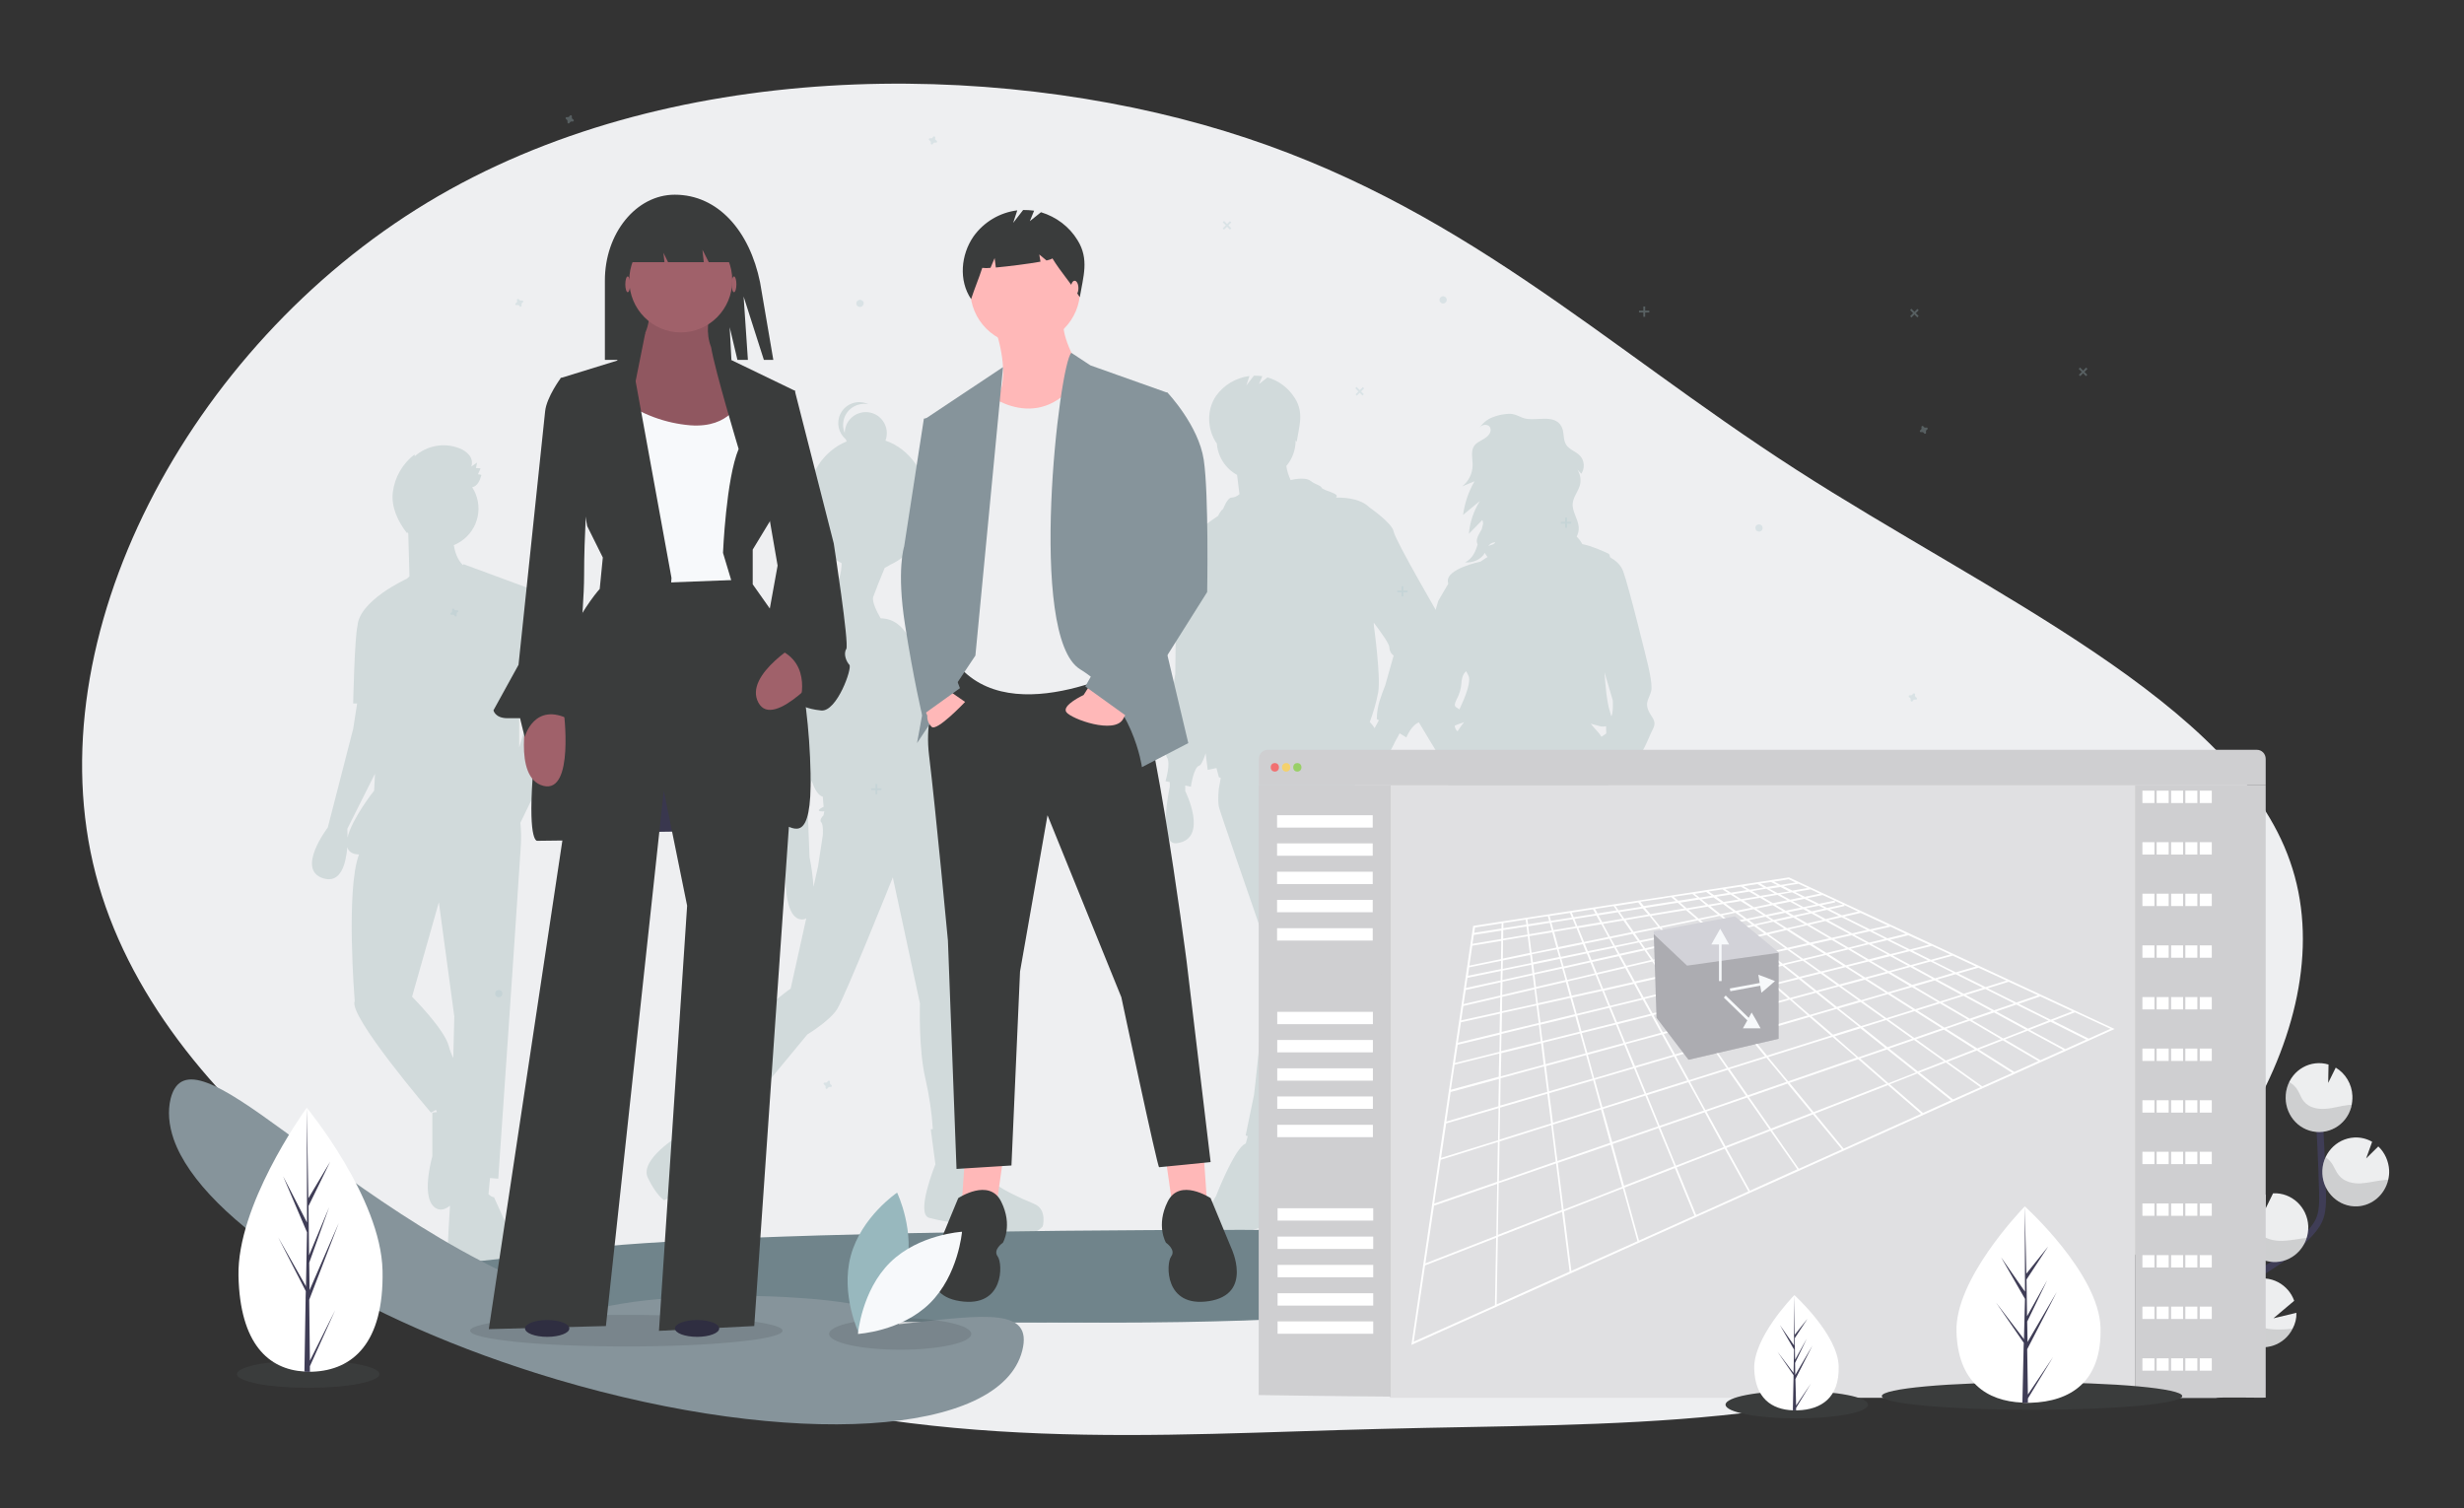 <?xml version="1.0" encoding="utf-8"?>
<!-- Generator: Adobe Illustrator 23.0.3, SVG Export Plug-In . SVG Version: 6.00 Build 0)  -->
<svg version="1.1" id="Layer_1" xmlns="http://www.w3.org/2000/svg" xmlns:xlink="http://www.w3.org/1999/xlink" x="0px" y="0px"
	 viewBox="0 0 1435.1 878.4" style="enable-background:new 0 0 1435.1 878.4;" xml:space="preserve">
<rect x="0" y="0" width="1435.1" height="878.4" fill="#333333" stroke="none"/>
<style type="text/css">
	.st0{fill:#EEEFF1;}
	.st1{fill:#D1DADB;}
	.st2{fill:#70848B;}
	.st3{fill:#86949B;}
	.st4{fill:#FFB8B8;}
	.st5{fill:#3A3C3C;}
	.st6{fill:#2F2E41;}
	.st7{opacity:0.6;}
	.st8{opacity:0.5;}
	.st9{fill:#ABC7CD;}
	.st10{opacity:0.5;fill:#ABC7CD;enable-background:new    ;}
	.st11{opacity:0.1;enable-background:new    ;}
	.st12{fill:#3F3D56;}
	.st13{fill:#A0616A;}
	.st14{fill:#F7F9FB;}
	.st15{fill:#98B8BE;}
	.st16{fill:#FFFFFF;}
	.st17{fill:#E0E0E2;}
	.st18{fill:none;stroke:#3F3D56;stroke-width:4;stroke-miterlimit:10;}
	.st19{fill:#EDEEEF;}
	.st20{opacity:0.13;enable-background:new    ;}
	.st21{fill:#CFCFD1;}
	.st22{opacity:0.8;fill:#FA5959;enable-background:new    ;}
	.st23{opacity:0.8;fill:#FED253;enable-background:new    ;}
	.st24{opacity:0.8;fill:#8CCF4D;enable-background:new    ;}
	.st25{fill:#D2D2D8;}
	.st26{opacity:0.18;enable-background:new    ;}
</style>
<g>
	<g transform="translate(300,300)">
		<path class="st0" d="M-51-182.1C-190.3-98-280.1,71.3-244.3,209S-47.2,452.9,98.1,499.9s274.5,35.5,407,32.3
			c132.8-3.5,268.6,1.6,375.7-57c107.1-58.7,185.6-180.7,153-273.5c-32.1-92.5-175-155.6-288-228.4S549.6-181.9,413.5-223.6
			S88.3-266.2-51-182.1z"/>
	</g>
</g>
<title>stand_out</title>
<path class="st1" d="M838.8,359.7c0,0-26.3-45.2-27.1-50.1s-14-14-14-14c-4.5-4.5-11.9-5.9-19.6-5.8c2.9-2.4-7.5-4-8.3-5.7
	c-0.8-1.6-3.3-1.6-6.6-4.1s-11.5-0.4-11.5-0.4c-1.2-2.6-2.1-5.4-2.5-8.2c3.5-4.1,5.4-9.4,5.4-14.8c0-0.1,0-0.1,0-0.2
	c0.2,0.3,0.4,0.7,0.6,1c1.5-9.2,4.3-16.9-0.9-25.3c-3.7-6-9.4-10.4-16.1-12.3l-4.9,3.9l1.9-4.6c-1.6-0.2-3.2-0.3-4.9-0.3l-4.4,5.7
	l1.8-5.5c-7.8,1-14.8,5.1-19.4,11.5c-5.6,8.1-5.3,19.5,0.3,27.7c0-0.1,0-0.1,0.1-0.2c0.5,7.8,4.9,14.8,11.8,18.6l1.4,11.2l0,0
	c-1.3,1.2-2.9,1.9-4.6,2c-2.5,0-4.9,6.6-4.9,6.6s-1.4,0.7-2.9,4c-3.9,2.6-15.7,10.9-20.1,16.7c-2.6,1.3-5.4,4.1-4.9,10.5
	c0.8,11.5,0,64.9,0,64.9s-7.4,45.2-4.9,48.5s-0.8,14-0.8,14l2.5,0.5v2.7c0,0-7.4,34.4,4.1,32.9c18.9-2.5,4.9-30.4,4.9-30.4v-3.2
	l3.3,0.7c0,0,1.6-11.5,4.9-12.3c1.1-0.3,2.5-3.4,3.7-7.2c0.7,6.1,1.2,9.7,1.2,9.7l5.1-1.1l1.4,5.3c0.4,0.2,0.7,0.4,1.1,0.5l-1.1,6.1
	c0,0-0.8,6.6,0,10.7c0.4,2.1,15.7,46.4,30.7,89.7l-0.3,10.5c0,0-7.4,8.2-5.8,14s-4.1,53.4-4.1,53.4l-4.9,23.8l1.2,0.4l-1.1,4.2
	c-1,0.5-1.9,1.2-2.6,2c-6.6,7.4-14.8,28.8-14.8,28.8s-14.8,22.1,8.2,21.3s24.6-9,24.6-9s3.3-21.4,3.3-22.2s-1.6-9.3-1.6-9.3
	l-0.6-0.7l0.4-10.2l4.3,1.3c0,0,4.1-21.4,7.4-23.8c1.1-0.9,4.2-10.5,7.7-22.8c3.6,10.3,7,45.8,8.1,49c-0.4,0.5-0.7,1.1-1,1.7
	c-3.7,7.1-7.8,13.9-12.3,20.5c0,0-26.3,15.6,0,19.7c0,0,14.8,0.8,22.2-4.1s27.1-12.3,27.1-14s-4.9-25.8-9.9-23.2l0,0l-3.3-7.6
	l3.3-1.3l-20.8-93.4c0.5-2,0.9-4,1.1-6c0-4.3,10.6-88.1,13.3-109.3c11.9,3.4,22.8-21.3,22.8-21.3l2.7-4.9l3.9,2.4c0,0,3.3-8.2,8.2-9
	s14-44.4,14-50.1C841.2,366.7,840.4,363.1,838.8,359.7z M800.6,424.1c-0.8-1.3-1.7-2.5-2.8-3.6c2.1-5.6,3.8-11.4,4.9-17.3
	c1.6-9-2.5-38.6-2.5-38.6l-0.1-2c4,5.3,9.1,12.4,9.1,14.3s0.9,3.8,2.5,4.9l-4.9,17.3c0,0-3.3,8.2-4.1,12.3c-0.5,2.4-0.8,4.9-0.8,7.4
	l1.2,0.7L800.6,424.1z"/>
<path class="st1" d="M959.9,413.4c-1.8-4.6,0.8-6.9,1.8-11s-2.3-16.9-2.3-16.9s-10.8-44.3-14.1-53c-1.4-3.7-4.5-6.2-7.5-7.9
	c-0.2-1.1-0.5-1.9-0.9-2.1c-3-1.5-10.4-4.7-15.3-5.6c-0.9-1.6-2-3.1-3.3-4.4c0.9-1.7,1.3-3.5,1.2-5.4c-0.3-4.8-4-9.2-3.5-14
	c0.4-3.7,3-6.7,4.1-10.2c0.9-3.2,0.4-6.6-1.4-9.4c0.8,0.8,1.5,1.6,2.3,2.4c2.1-3.2,1.9-7.4-0.6-10.3c-2.4-2.7-6.4-3.6-8.3-6.7
	c-1.9-3.1-0.9-7.4-2.7-10.6c-4.4-7.8-15.8-2.3-22.6-5c-2.8-1.1-4.9-2.4-8.1-2.3c-2.7,0.2-5.3,0.6-7.9,1.5c-3.7,1.1-6.8,3.3-9,6.5
	c0.2-0.2,0.5-0.5,0.7-0.7c1.6-1.3,4.5-1.2,5.4,0.7c0.2,0.5,0.3,1,0.3,1.5c-0.1,2.3-2.1,4-4.1,5.2c-2,1.2-4.2,2.1-5.5,4
	c-2.1,3.1-0.9,7.3-0.9,11.1c0,4.9-2.3,9.5-6.1,12.5l7.2-3c-3.5,6-5.7,12.7-6.7,19.6l9.8-8.1c-3.6,5.8-5.8,12.3-6.4,19.1l7.8-8
	c0.4,0.6,0.5,1.3,0.5,2.1l-0.8,3.2c-0.3,0.6-0.6,1.2-1,1.8c-1.3,2.2-2.6,4.8-1.4,7.1l0,0c-1.2,4.2-3.1,8.4-7.3,10.4
	c4.6,0.5,9.5-1.8,11.5-5.5c0.3,0.7,0.8,1.3,1.2,1.9c0.1,0.2,0.3,0.3,0.4,0.5l-1,0.6l-3.1,2.1c0,0-20.2,4.1-19,11.8
	c0.1,0.3,0.1,0.7,0.2,1.1l-5.8,9.9l-8.5,28.7c0,0-4.4,9.2-3.6,13.1s0,5.4,0,12.3s-3.3,9.7,0,15.4s13.3,22,13.3,22l2.2,1.6
	c-0.1,1-0.1,2,0.1,3c2,10.3,21.3,108.4,21.3,108.4s-9.7,77.6,10,82.5c2.5,0.6,4.9,1.2,7.3,1.7l3,19.6l-1.8,24.9
	c0,0-13.6,30.8,11.3,32.5s13.6-26.7,13.6-26.7c1.3-2.4,1.8-5.2,1.5-7.9c-0.3-2.3-2.4-14.2-4.5-25.6c9.4-1.1,7.7-11.1,6.4-15.5
	c0.5-0.3,1-0.8,1.1-1.4c0.3-1-0.4-5-1.6-10.7c-1-5.6-2.6-14.7-3.8-20.8l6.1,1L937,456.3c0,0,0.2-2.4,0.1-5.9
	c3.5-1.8,7.2-3.4,10.9-4.8c8.5-3.3,11.8-15.6,14.6-20.8S961.7,418,959.9,413.4z M868,316.8c0.8-0.6,1.8-0.9,2.8-1
	c-0.2,1.2-2.3,1.5-4,2.2C867.2,317.6,867.6,317.2,868,316.8L868,316.8z M855.1,393.2c2.1,3.4-1.7,12.7-5.1,20
	c-1.9-1.7-4-1.1-1.6-5.9c1.6-3,2.6-6.3,2.8-9.7c0-0.6,0.3-4.9,2.8-6.7C854.3,391.7,854.7,392.4,855.1,393.2L855.1,393.2z
	 M847.3,422.6c1.2-0.5,3-1.2,5.4-2c-1.2,1.5-2.5,3.3-3.8,5.3C847.9,425.1,847.3,423.9,847.3,422.6L847.3,422.6z M930.4,426
	c-1.6-1.7-2.8-3.1-3.9-4.5c1.9,0.5,3.9,1.1,5.9,1.6c1,0.1,2,0.1,3-0.2c0.1,1.8,0.1,4.3,0.1,4.3l-2.8,1.9
	C932.1,428,931.3,427,930.4,426L930.4,426z M938.4,417.1C938.4,417.1,938.3,417.2,938.4,417.1c-0.2-0.9-0.5-1.9-0.8-2.9
	c-1.7-5.3-2.6-14.7-3.1-22.7l4.8,16.3C939.4,407.8,939.7,416,938.4,417.1L938.4,417.1z"/>
<path class="st1" d="M322.7,394.9l4.4-1L309,343l-39-14.4c0,0-0.1,0.2-0.4,0.5c-3.3-3.2-4.7-7.9-5.3-11.6
	c11.8-4.8,17.5-18.2,12.7-29.9c-0.5-1.3-1.2-2.6-2-3.8c3.2-0.8,4.4-3.7,5.4-7.2c-0.7-0.2-1.3-0.3-2-0.4c0.5-1.1,1-2.3,1.5-3.4
	c-0.9-0.1-1.8-0.2-2.7-0.2c0.2-1.1,0.5-2.1,0.7-3.2c-1.1,0.8-2.3,1.6-3.4,2.3c0.8-2.3,0.3-4.8-1.2-6.6c-1.5-1.8-3.5-3.2-5.7-4
	c-8.8-3.5-18.9-1.7-26,4.6l-0.2-1c-6.9,5.3-11.5,13.2-12.6,21.9c-1.1,8.6,3,17.3,8.4,24.1c0-0.3-0.1-0.6-0.1-0.9
	c0.2,0.3,0.5,0.6,0.7,0.9l0.7,25l-1.6,1.4c0,0-27.7,12.5-28.7,27.5l0,0c-1.7,7.3-2.5,45.1-2.5,45.1h2.3l-2.3,14.8L190.9,482
	c0,0-18.9,24.6-2.5,29.6c10.2,3.1,13.1-8.8,13.9-18.2c0.6,2.3,2.4,3.9,5.9,4.2c0.3,0,0.6,0,0.9,0.1c-7.8,20.1-2.5,85.4-2.5,85.4
	C202.5,591.3,251,648,251,648l2.9-1.6l0.6,1.3c-1.6,0.2-2.7,0.3-2.7,0.3v25.5c0,0-7.4,25.5,2.5,30.4c2.6,1.3,5.2,0.3,7.8-1.7
	c-0.5,7.9-1.2,19.6-1.2,22.3c0,4.1,10.7,11.5,10.7,11.5s2.5,9,22.2,9s4.6-24,4.6-24l-10.7-23.8c0,0-0.8,0.4-3.2-1.6l0.9-9.5l4.8,0.4
	l6.6-96.1c0,0,5.8-85.4,6.6-98.6c0.2-4.2,0.1-8.4-0.3-12.6l24.1-49.8L322.7,394.9z M304.9,426.8l-2.5,8.6v-19L304.9,426.8z
	 M202.4,487.8c0-3-0.1-5.1-0.1-5.1l16.1-32.1l-0.5,9.9C217.8,460.5,205,476.8,202.4,487.8z M240,580.5l15.6-55l9,66.5l-0.6,24.2
	c-1.1-2.2-2-4.5-2.6-6.9C258.9,599.4,240,580.5,240,580.5z"/>
<path class="st1" d="M602.4,701.2c-7.7-3.2-22.6-10-24.5-13.6c-1.8-3.6-10.9-31.7-10.9-31.7l-2.3,0.2c-0.3-12.8-1.6-62.2-3.6-68.1
	c0,0,9.5-78.3-9.5-109.6l-3.4-13.8c1.1-5.5,1-18.4,0.3-20.6c-0.9-2.7,10.4-11.3,7.2-16.8s-11.8-24-11.8-24s0.9-11.8-11.3-22.6
	c0,0-3.6-20.2-19.7-20.5c-2.2-3.8-5.2-9.8-4.3-12.5c1-2.9,4.6-11.9,6.7-16.9c1.1-0.5,2.2-1.1,3.2-1.8c12.8-5.7,21.8-19.5,21.8-35.6
	c0-17.2-10.3-31.8-24.6-36.7c2.4-6.3-0.8-13.4-7.1-15.8s-13.4,0.8-15.8,7.1c-0.5,1.4-0.8,2.8-0.8,4.3c-2.6-6.2,0.3-13.4,6.5-16
	c1.5-0.6,3.1-1,4.8-1c0.8,0,1.6,0.1,2.4,0.2c-6.1-2.9-13.4-0.3-16.3,5.8c-2.4,5-1.1,11,3.2,14.6c0.1,0.4,0.3,0.9,0.5,1.3
	c-13.4,5.4-23,19.5-23,36.1c0,15.4,8.2,28.7,20.1,34.8c-0.1,5-1.3,13.4-8.2,18.6c-3.6-1.6-8.5-3.4-11.7-2.6
	c-1.6-1.3-4.1-1.7-7.5,1.7c-6.8,6.8-12.7,24.5-12.7,35.3s1.4,73.8,1.4,73.8s-7.2,2.7-2.3,6.8c1,0.9,2.3,1.3,3.7,1.4l4.9,36.7
	c0,0-3.2,35.3,9.1,35.8c1,0.1,1.9-0.2,2.7-0.7l-9.1,41c0,0-20.8,13.6-37.1,40.3c-8.4,13.8-12.6,22.2-14.7,27.2l-3-1.9l-10.3,20
	c0,0-23.1,14-18.1,24.5s9.5,13.1,9.5,13.1l3.2-1.4l5.9,10.9c0,0,15.4,22.2,40.3,10.9c2.4-3.2,2.4-7.6,0-10.9
	c-4.1-5.9-14.5-18.6-14.5-18.6l6.8-34.4l-1.4-0.9l43.1-52.1c0,0,12.7-7.7,17.2-14.5s32.6-77,32.6-77l15.8,73.4
	c0,0-0.9,26.7,3.2,43.9c2.2,9.7,3.7,19.5,4.3,29.3l-1.2,0.1l2.7,20.4c0,0-11.8,29-3.6,31.2c5.8,1.5,11.7,2.6,17.7,3.2l0.9-3.2
	c0,0,34.9,19,47.5,5C607.3,714.4,610.1,704.4,602.4,701.2z M478.3,478.9c1.4,1.4,0.9,7.7,0.9,7.7l-2.7,17.7l-2.7,12.2
	c-0.4-5.8-1.1-11.5-2.3-17.2l-1.3-33.8c0.2,0.2,0.5,0.3,0.8,0.3c0.9,0,0.5-7.7,0.5-7.7s0.5-1.4,1.2-3.5c1.8,5.3,3.9,8.7,6.5,9.4
	l0.5,5.9c0,0-5.9,2.7-0.5,2.7c0.3,0,0.6-0.1,0.9-0.1l-0.5,2.4C479.6,474.8,476.9,477.5,478.3,478.9z"/>
<ellipse class="st2" cx="594.6" cy="746.4" rx="364" ry="23.9"/>
<ellipse class="st2" cx="722" cy="731.8" rx="400.4" ry="15.5"/>
<ellipse class="st2" cx="648.1" cy="754.8" rx="196.5" ry="15.5"/>
<ellipse class="st3" cx="428.9" cy="770.4" rx="94.7" ry="15.7"/>
<polygon class="st4" points="679.1,675.8 683.1,703.8 703.1,701.8 701.1,672.8 "/>
<polygon class="st4" points="584.1,675.8 580.1,703.8 560.1,701.8 562.1,672.8 "/>
<path class="st5" d="M555.1,385.8c0,0-18,21-14,54s11,108,11,108l5,133l32-2l5-113l16-91l43,106c0,0,21,99,22,99s30-3,30-3l-14-117
	c0,0-22-170-35-173S555.1,385.8,555.1,385.8z"/>
<path class="st5" d="M705.1,697.8c0,0-18-12-25,2s-1,24-1,24s6,4,3,8s-4,30,22,26s13-31,13-31L705.1,697.8z"/>
<path class="st5" d="M558.1,697.8c0,0,18-12,25,2s1,24,1,24s-6,4-3,8s4,30-22,26s-13-31-13-31L558.1,697.8z"/>
<path class="st4" d="M579.6,191.3c0,0,9,25,2,39s11,30,11,30s47-24,41-36s-16-28-14-38L579.6,191.3z"/>
<circle class="st4" cx="597.1" cy="168.8" r="32"/>
<path class="st0" d="M574.1,228.8c0,0,32.1,26.7,56.1-11.1l24.9,14.1l13,152c0,0-73,42-108,6l5-141L574.1,228.8z"/>
<polygon class="st3" points="584.2,213.8 539.1,243.8 555.1,317.8 534.1,432.8 568.1,381.8 "/>
<path class="st3" d="M624,205.5l11.1,7.3l45,16l-7,124l19,80l-27,14c0,0-5-38-36-57S617,211.2,624,205.5z"/>
<path class="st4" d="M549.1,399.8l13,9c0,0-16.5,17.5-19.5,14.5c-1.8-1.7-2.7-4.1-2.5-6.5l-3-7L549.1,399.8z"/>
<path class="st4" d="M635.5,397.9l-4.4,6.9c0,0-13,6-10,10s28,13,33,4l5-9L635.5,397.9z"/>
<path class="st3" d="M545.1,242.8l-7,1l-11.5,74.5c0,0-4.5,13.5,0.5,45.5s10,52.8,10,52.8l22-15.8l-10-26l13-95L545.1,242.8z"/>
<path class="st3" d="M664.1,226.8l16,2c0,0,18,19,21,39s2,77,2,77l-46,73l-25-18l35-62l-17-74L664.1,226.8z"/>
<path class="st5" d="M627.6,139.9c-4.8-7.9-12.4-13.6-21.3-16.3l-6.5,5.2l2.5-6.1c-2.1-0.3-4.3-0.4-6.4-0.4l-5.8,7.5l2.4-7.3
	c-10.3,1.3-19.5,6.8-25.5,15.2c-7.4,10.7-8.7,25.7-1.4,36.5c2-6.2,4.5-12,6.5-18.2c1.6,0.2,3.2,0.2,4.8,0l2.4-5.7l0.7,5.5
	c7.6-0.7,18.8-2.1,26-3.4l-0.7-4.2l4.2,3.5c2.2-0.5,3.5-1,3.4-1.3c5.3,8.6,10.6,14.1,16,22.7C630.9,161.1,634.5,151,627.6,139.9z"/>
<ellipse class="st4" cx="625.9" cy="167.8" rx="2.2" ry="4.3"/>
<path class="st6" d="M1172.4,173.5c0-0.1,0.1-0.2,0.1-0.3v0.1L1172.4,173.5z"/>
<g class="st7">
	<g class="st8">
		<rect x="779.5" y="476.4" class="st9" width="1.1" height="6"/>
		<rect x="777" y="478.9" class="st9" width="6" height="1.1"/>
	</g>
	<g class="st8">
		<rect x="1192.1" y="754.8" class="st9" width="1.1" height="6"/>
		<rect x="1189.7" y="757.2" class="st9" width="6" height="1.1"/>
	</g>
	<g class="st8">
		<rect x="1165.9" y="626.5" class="st9" width="1.1" height="6"/>
		<rect x="1163.4" y="629" class="st9" width="6" height="1.1"/>
	</g>
	<g class="st8">
		<rect x="1120.4" y="749.5" class="st9" width="1.1" height="6"/>
		<rect x="1117.9" y="752" class="st9" width="6" height="1.1"/>
	</g>
	<g class="st8">
		<rect x="859.6" y="553.7" class="st9" width="1.1" height="6"/>
		<rect x="857.1" y="556.2" class="st9" width="6" height="1.1"/>
	</g>
	<path class="st10" d="M876.2,459.6c-0.6-0.3-0.9-0.9-0.7-1.6v-0.1l0,0c0-0.4-0.3-0.7-0.6-0.7c-0.2,0-0.4,0.1-0.6,0.3l0,0l-0.1,0.1
		c-0.3,0.6-0.9,0.9-1.6,0.7h-0.1l0,0c-0.4,0-0.7,0.3-0.7,0.6c0,0.2,0.1,0.4,0.3,0.6l0,0l0.1,0.1c0.6,0.3,0.9,0.9,0.7,1.6v0.1l0,0
		c0,0.4,0.3,0.7,0.6,0.7c0.2,0,0.4-0.1,0.6-0.3l0,0l0.1-0.1c0.3-0.6,0.9-0.9,1.6-0.7h0.1l0,0c0.4,0,0.7-0.3,0.7-0.6
		c0-0.2-0.1-0.4-0.3-0.6l0,0L876.2,459.6z"/>
	<path class="st10" d="M1116.1,406.2c-0.6-0.3-0.9-0.9-0.7-1.6v-0.1l0,0c0-0.4-0.3-0.7-0.6-0.7c-0.2,0-0.4,0.1-0.6,0.3l0,0l-0.1,0.1
		c-0.3,0.6-0.9,0.9-1.6,0.7h-0.1l0,0c-0.4,0-0.7,0.3-0.7,0.6c0,0.2,0.1,0.4,0.3,0.6l0,0l0.1,0.1c0.6,0.3,0.9,0.9,0.7,1.6v0.1l0,0
		c0,0.4,0.3,0.7,0.6,0.7c0.2,0,0.4-0.1,0.6-0.3l0,0l0.1-0.1c0.3-0.6,0.9-0.9,1.6-0.7h0.1l0,0c0.4,0,0.7-0.3,0.7-0.6
		c0-0.2-0.1-0.4-0.3-0.6l0,0C1116.2,406.2,1116.1,406.2,1116.1,406.2z"/>
	<path class="st10" d="M484.1,631.8c-0.6-0.3-0.9-0.9-0.7-1.6v-0.1l0,0c0-0.4-0.3-0.7-0.6-0.7c-0.2,0-0.4,0.1-0.6,0.3l0,0l-0.1,0.1
		c-0.3,0.6-0.9,0.9-1.6,0.7h-0.1l0,0c-0.4,0-0.7,0.3-0.7,0.6c0,0.2,0.1,0.4,0.3,0.6l0,0l0.1,0.1c0.6,0.3,0.9,0.9,0.7,1.6v0.1l0,0
		c0,0.4,0.3,0.7,0.6,0.7c0.2,0,0.4-0.1,0.6-0.3l0,0l0.1-0.1c0.3-0.6,0.9-0.9,1.6-0.7h0.1l0,0c0.4,0,0.7-0.3,0.7-0.6
		c0-0.2-0.1-0.4-0.3-0.6l0,0C484.2,631.8,484.1,631.8,484.1,631.8z"/>
	<circle class="st10" cx="990.7" cy="477.6" r="2.1"/>
	<circle class="st10" cx="1048.3" cy="755.9" r="2.1"/>
	<ellipse class="st10" cx="1179.5" cy="535.2" rx="2.1" ry="2.1"/>
	<circle class="st10" cx="1217.8" cy="631.2" r="2.1"/>
	<g class="st8">
		<rect x="509.9" y="456.6" class="st9" width="1.1" height="6"/>
		<rect x="507.4" y="459.1" class="st9" width="6" height="1.1"/>
	</g>
	<g class="st8">
		<rect x="957.1" y="178.5" class="st9" width="1.1" height="6"/>
		<rect x="954.6" y="180.9" class="st9" width="6" height="1.1"/>
	</g>
	<g class="st8">
		<rect x="911.6" y="301.4" class="st9" width="1.1" height="6"/>
		<rect x="909.1" y="303.9" class="st9" width="6" height="1.1"/>
	</g>
	<g class="st8">
		<rect x="816.3" y="341.4" class="st9" width="1.1" height="6"/>
		<rect x="813.8" y="343.9" class="st9" width="6" height="1.1"/>
	</g>
	<path class="st10" d="M545.4,81.8c-0.6-0.3-0.9-0.9-0.7-1.6v-0.1l0,0c0-0.4-0.3-0.7-0.6-0.7c-0.2,0-0.4,0.1-0.6,0.3l0,0l-0.1,0.1
		c-0.3,0.6-0.9,0.9-1.6,0.7h-0.1l0,0c-0.4,0-0.7,0.3-0.7,0.6c0,0.2,0.1,0.4,0.3,0.6l0,0l0.1,0.1c0.6,0.3,0.9,0.9,0.7,1.6v0.1l0,0
		c0,0.4,0.3,0.7,0.6,0.7c0.2,0,0.4-0.1,0.6-0.3l0,0l0.1-0.1c0.3-0.6,0.9-0.9,1.6-0.7h0.1l0,0c0.4,0,0.7-0.3,0.7-0.6
		C545.8,82.3,545.7,82.1,545.4,81.8L545.4,81.8C545.5,81.9,545.5,81.8,545.4,81.8z"/>
	<path class="st10" d="M333.8,69.5c-0.6-0.3-0.9-0.9-0.7-1.6v-0.1l0,0c0-0.4-0.3-0.7-0.6-0.7c-0.2,0-0.4,0.1-0.6,0.3l0,0l-0.1,0.1
		c-0.3,0.6-0.9,0.9-1.6,0.7h-0.1l0,0c-0.4,0-0.7,0.3-0.7,0.6c0,0.2,0.1,0.4,0.3,0.6l0,0l0.1,0.1c0.6,0.3,0.9,0.9,0.7,1.6v0.1l0,0
		c0,0.4,0.3,0.7,0.6,0.7c0.2,0,0.4-0.1,0.6-0.3l0,0l0.1-0.1c0.3-0.6,0.9-0.9,1.6-0.7h0.1l0,0c0.4,0,0.7-0.3,0.7-0.6
		c0-0.2-0.1-0.4-0.3-0.6l0,0C333.8,69.6,333.8,69.5,333.8,69.5z"/>
	<circle class="st10" cx="290.5" cy="578.7" r="2.1"/>
	<g class="st8">
		
			<rect x="1212.1" y="214" transform="matrix(0.709 -0.706 0.706 0.709 200.223 918.828)" class="st9" width="1.1" height="6"/>
		
			<rect x="1209.8" y="216.5" transform="matrix(0.709 -0.706 0.706 0.709 200.185 918.919)" class="st9" width="6" height="1.1"/>
	</g>
	<g class="st8">
		
			<rect x="790.9" y="225.1" transform="matrix(0.709 -0.706 0.706 0.709 69.649 624.897)" class="st9" width="1.1" height="6"/>
		
			<rect x="788.6" y="227.7" transform="matrix(0.709 -0.706 0.706 0.709 69.611 624.988)" class="st9" width="6" height="1.1"/>
	</g>
	<g class="st8">
		
			<rect x="713.8" y="128.5" transform="matrix(0.709 -0.706 0.706 0.709 115.332 542.294)" class="st9" width="1.1" height="6"/>
		
			<rect x="711.3" y="131" transform="matrix(0.709 -0.706 0.706 0.709 115.324 542.315)" class="st9" width="6" height="1.1"/>
	</g>
	<g class="st8">
		
			<rect x="1114" y="179.8" transform="matrix(0.709 -0.706 0.706 0.709 195.711 839.612)" class="st9" width="1.1" height="6"/>
		
			<rect x="1111.5" y="182.3" transform="matrix(0.709 -0.706 0.706 0.709 195.732 839.62)" class="st9" width="6" height="1.1"/>
	</g>
	<path class="st10" d="M1119,251.7c0.6-0.2,1.3,0,1.6,0.6c0,0,0,0.1,0.1,0.1l0,0c0.2,0.3,0.7,0.3,0.9,0.1c0.2-0.1,0.2-0.4,0.2-0.6
		l0,0v-0.1c-0.2-0.6,0-1.3,0.6-1.6c0,0,0.1,0,0.1-0.1l0,0c0.3-0.2,0.3-0.7,0.1-0.9c-0.1-0.2-0.4-0.2-0.6-0.2l0,0h-0.1
		c-0.6,0.2-1.3,0-1.6-0.6l-0.1-0.1l0,0c-0.2-0.3-0.7-0.3-0.9-0.1c-0.2,0.1-0.2,0.4-0.2,0.6l0,0v0.1c0.2,0.6,0,1.3-0.6,1.6
		c0,0-0.1,0-0.1,0.1l0,0c-0.3,0.2-0.3,0.7-0.1,0.9C1118.4,251.7,1118.7,251.7,1119,251.7L1119,251.7
		C1118.9,251.7,1118.9,251.7,1119,251.7z"/>
	<path class="st10" d="M263.2,358.1c0.6-0.2,1.3,0,1.6,0.6c0,0,0,0.1,0.1,0.1l0,0c0.2,0.3,0.7,0.3,0.9,0.1c0.2-0.1,0.2-0.4,0.2-0.6
		l0,0v-0.1c-0.2-0.6,0-1.3,0.6-1.6c0,0,0.1,0,0.1-0.1l0,0c0.3-0.2,0.3-0.7,0.1-0.9c-0.1-0.2-0.4-0.2-0.6-0.2l0,0h-0.1
		c-0.6,0.2-1.3,0-1.6-0.6c0,0,0-0.1-0.1-0.1l0,0c-0.2-0.3-0.7-0.3-0.9-0.1c-0.2,0.1-0.2,0.4-0.2,0.6l0,0v0.1c0.2,0.6,0,1.3-0.6,1.6
		c0,0-0.1,0-0.1,0.1l0,0c-0.3,0.2-0.3,0.7-0.1,0.9c0.1,0.2,0.4,0.2,0.6,0.2l0,0H263.2z"/>
	<path class="st10" d="M301,177.7c0.6-0.2,1.3,0,1.6,0.6c0,0,0,0.1,0.1,0.1l0,0c0.2,0.3,0.7,0.3,0.9,0.1c0.2-0.1,0.2-0.4,0.2-0.6
		l0,0v-0.1c-0.2-0.6,0-1.3,0.6-1.6c0,0,0.1,0,0.1-0.1l0,0c0.3-0.2,0.3-0.7,0.1-0.9c-0.1-0.2-0.4-0.2-0.6-0.2l0,0h-0.1
		c-0.6,0.2-1.3,0-1.6-0.6c0,0,0-0.1-0.1-0.1l0,0c-0.2-0.3-0.7-0.3-0.9-0.1c-0.2,0.1-0.2,0.4-0.2,0.6l0,0v0.1c0.2,0.6,0,1.3-0.6,1.6
		c0,0-0.1,0-0.1,0.1l0,0c-0.3,0.2-0.3,0.7-0.1,0.9c0.1,0.2,0.4,0.2,0.6,0.2l0,0H301z"/>
	<circle class="st10" cx="1024.5" cy="307.5" r="2.1"/>
	
		<ellipse transform="matrix(0.707 -0.707 0.707 0.707 122.761 645.514)" class="st10" cx="840.6" cy="174.6" rx="2.1" ry="2.1"/>
	<path class="st10" d="M499.4,175.2c0.8-0.8,2.1-0.8,3,0s0.8,2.1,0,3c-0.8,0.8-2.1,0.8-3,0S498.5,176.1,499.4,175.2z"/>
</g>
<g>
	<path class="st3" d="M101.2,663.6c16.7,47.3,107,105.4,223.4,139.9c137,40.5,258.2,33,270.8-16.9s-111.1,16-248.1-24.5
		c-74.8-22.1-138.1-71.4-182.1-103.5c-36.6-26.7-60-41.4-65.8-18.8C97.6,647.2,98.3,655.2,101.2,663.6z"/>
	<ellipse class="st11" cx="364.8" cy="775" rx="91" ry="9.2"/>
	<ellipse class="st11" cx="524.3" cy="776.9" rx="41.4" ry="9.2"/>
	<path class="st5" d="M393,113.4L393,113.4c25.2,0,43.6,21.1,49.7,51.1l7.7,45.1h-5.5l-11.8-36.9l2.5,36.9h-6.1l-4.5-19l1,19h-73.7
		v-46C352.2,135.9,370.5,113.4,393,113.4L393,113.4z"/>
	<polygon class="st12" points="443.4,399.5 426.1,483.8 331.5,485.2 355.2,396.7 	"/>
	<polygon class="st11" points="443.4,399.5 426.1,483.8 331.5,485.2 355.2,396.7 	"/>
	<path class="st5" d="M429.3,333.9c0,0,37.3,52.3,35.5,73.4s-25.5,365-25.5,365l-55.5,2.8l16.4-247.6l-13.6-67l-33.7,311.8
		l-68.2,1.8l60.9-404.5l11.8-35.8L429.3,333.9z"/>
	<path class="st13" d="M416.6,174.3c0,0-11.8,22,3.6,36.7c15.5,14.7,22.7,54.1,22.7,54.1l-87.3-6.4l7.3-49.5c0,0,19.1-11.9,14.6-33
		L416.6,174.3z"/>
	<path class="st11" d="M416.6,174.3c0,0-11.8,22,3.6,36.7c15.5,14.7,22.7,54.1,22.7,54.1l-87.3-6.4l7.3-49.5c0,0,19.1-11.9,14.6-33
		L416.6,174.3z"/>
	<path class="st14" d="M431.1,233c0,0-5.5,16.5-29.1,14.7c-14.4-1.2-28.2-6.3-40-14.7v107.3l72.8-2.8v-65.1L431.1,233z"/>
	<path class="st5" d="M414.2,202.3l7,5.1l41.8,20.2l-14.6,76l-10,16.5v20.2l24.6,34.9c5.5,24.7,8.6,49.9,9.1,75.2
		c0.9,42.2-10,31.2-15.5,30.3c-5.5-0.9-17.3-3.7-17.3-3.7l19.1-89.9l-31.8-46.8l-5.5-18.3c0,0,1.8-43.1,9.1-60.5
		C430.2,261.4,416.3,215.5,414.2,202.3z"/>
	<path class="st5" d="M375.9,193.6l-16.7,16.5l-32.7,10.1l15.5,86.2l9.1,18.3l-1.8,18.3c0,0-34.1,36.9-39.1,110.1
		c-2.6,38.4,2.8,36.6,2.8,36.6l67.2-0.8l10.9-152.3L370.2,222L375.9,193.6z"/>
	<path class="st13" d="M307.4,413.7c0,0-9.1,39.4,9.1,44s11.8-44,11.8-44H307.4z"/>
	<path class="st13" d="M467.8,372.8c0,0-35,19.8-26.1,36.4s40.2-20.9,40.2-20.9L467.8,372.8z"/>
	<path class="st5" d="M340.2,222l-13.6-1.8c0,0-8.2,11-9.1,19.3S302,387.2,302,387.2l-14.6,26.5c0,0,0.9,4.6,8.2,4.6h7.3l2.7,11
		c0,0,5.5-21.1,26.4-10.1l8.2-2.8l-5.5-10.1c0,0,5.5-48.6,5.5-71.5s1.8-47.7,1.8-47.7L340.2,222z"/>
	<ellipse class="st6" cx="406" cy="773.7" rx="12.9" ry="4.9"/>
	<ellipse class="st6" cx="318.7" cy="773.7" rx="12.9" ry="4.9"/>
	<path class="st5" d="M452.9,226.6l10,0.9l22.7,89c0,0,9.1,58.7,7.3,61.5c-1.8,2.8,0,7.3,1.8,9.2s-7.3,27.5-16.4,26.6
		s-12.7-3.7-12.7-3.7s8.2-23.8-12.7-32.1l-5.5-18.3l5.5-30.3l-7.3-42.2L452.9,226.6z"/>
	<ellipse class="st13" cx="365.6" cy="165.6" rx="1.4" ry="4.6"/>
	<ellipse class="st13" cx="427.5" cy="165.6" rx="1.4" ry="4.6"/>
	<ellipse class="st13" cx="396.5" cy="163.3" rx="30" ry="30.3"/>
	<polygon class="st5" points="409.1,145.4 409.9,152.7 389.1,152.7 386.4,147.2 387,152.7 361.9,152.7 379.1,125.2 417.3,126.1 
		426.4,152.7 412.8,152.7 	"/>
	<path class="st15" d="M527.4,740.1c-6.1,22.7-27,36.8-27,36.8s-11-22.8-4.9-45.5s27-36.8,27-36.8S533.5,717.4,527.4,740.1z"/>
	<path class="st14" d="M518.5,735.2c-16.7,16.4-18.8,41.7-18.8,41.7s25.1-1.4,41.8-17.8c16.7-16.4,18.8-41.7,18.8-41.7
		S535.2,718.8,518.5,735.2z"/>
</g>
<ellipse class="st5" cx="179.5" cy="800.3" rx="41.5" ry="8"/>
<g>
	<path class="st16" d="M222.8,740c0.9,42.4-17.5,58-40.7,58.9c-0.5,0-1.1,0-1.6,0c-1.1,0-2.1,0-3.2-0.1
		c-20.9-1.2-37.5-16.1-38.4-55.6c-0.9-40.8,36.8-93.9,39.6-97.8l0,0c0.1-0.1,0.2-0.2,0.2-0.2S221.9,697.6,222.8,740z"/>
	<path class="st12" d="M180.5,792.5l14.7-29.4l-14.7,32.6v3.3c-1.1,0-2.1,0-3.2-0.1l0.7-42.5v-0.3V756l0.1-4L162,720.6l16.1,28.4
		l0.1,0.8l0.6-32.1l-13.9-32.6l13.9,26.9l-0.1-66.6v-0.2v0.2l0.9,52.5l12.7-21.3l-12.6,25.8l0.3,28.7l11.7-28l-11.6,32.3l0.2,16
		l17-39.1L180.1,757L180.5,792.5z"/>
</g>
<g>
	<rect x="809.4" y="457.3" class="st17" width="434.2" height="356.8"/>
	<path class="st18" d="M1316.1,812.4c4.1-7.9-0.6-17.5-5.9-24.5c-5.4-7-11.9-14.3-11.8-23.2c0.2-12.9,13.5-20.4,24-27.2
		c7.9-5,15.1-11,21.6-17.8c2.6-2.7,5.1-5.6,6.7-9.1c2.2-5,2.1-10.7,2-16.2c-0.5-18.4-1.4-36.7-2.6-55"/>
	<path class="st19" d="M1370.1,638.2c-0.3-6.8-4-13-9.7-16.4l-4.4,8.9l0.2-10.7c-10.3-3.1-21.2,2.9-24.2,13.6s2.9,21.8,13.2,24.9
		c10.3,3.1,21.2-2.9,24.2-13.6C1369.9,642.7,1370.2,640.5,1370.1,638.2L1370.1,638.2z"/>
	<path class="st19" d="M1335.3,773.8c-4.9,9.8-16.7,13.7-26.3,8.6c-9.6-5.1-13.3-17.2-8.4-27s16.7-13.7,26.3-8.6
		c4.3,2.3,7.7,6.2,9.3,10.8l-12.1,10.2l13.4-3.2C1337.6,767.9,1336.8,771,1335.3,773.8z"/>
	<path class="st19" d="M1325.8,735c-10.7,0.5-19.9-8-20.4-19.1l0,0c-0.2-3.1,0.4-6.3,1.7-9.1c2.4-5.4,7-9.5,12.5-11.1l-0.1,8.3
		l4.4-9h0.1c10.7-0.5,19.9,8,20.4,19.1C1344.8,725.1,1336.5,734.4,1325.8,735L1325.8,735z"/>
	<path class="st19" d="M1373,702.6c-10.7,0.5-19.9-8-20.4-19.1c-0.5-11,7.8-20.4,18.6-21c3.6-0.2,7.3,0.7,10.4,2.5l-3.5,9.7l7.1-7
		c3.8,3.6,6,8.6,6.3,13.8c0.1,1.9-0.1,3.7-0.5,5.5C1389,695.8,1381.7,702.1,1373,702.6z"/>
	<path class="st20" d="M1367.5,643.6c-4.5,0.5-8.9,2-13.4,2.2c-4.5,0.3-9.5-0.8-12.3-4.4c-1.6-1.9-2.3-4.4-3.6-6.5
		c-1.2-2-2.9-3.6-4.9-4.7c-4.9,9.9-1,21.9,8.6,26.9s21.3,1.1,26.2-8.8c0.8-1.5,1.3-3.1,1.7-4.8
		C1369,643.5,1368.2,643.5,1367.5,643.6z"/>
	<path class="st20" d="M1373,702.6c-10.7,0.5-19.9-8-20.4-19.1c-0.2-3.3,0.5-6.6,1.9-9.5c1.6,1.1,2.9,2.4,3.9,4
		c1.4,2.2,2.2,4.6,3.9,6.6c3,3.7,8.2,4.9,12.9,4.6c4.7-0.3,9.2-1.6,13.9-2c0.7-0.1,1.3-0.1,2-0.1
		C1389.1,695.9,1381.7,702.2,1373,702.6z"/>
	<path class="st20" d="M1325.8,735c-10.7,0.5-19.9-8-20.4-19.1l0,0c-0.2-3.1,0.4-6.3,1.7-9.1c1.6,1.1,3,2.5,4.1,4.1
		c1.5,2.2,2.5,4.7,4.2,6.8c3.3,3.8,8.8,5.1,13.8,5c4.8-0.1,9.5-1.3,14.3-1.7C1341,728.9,1333.9,734.5,1325.8,735z"/>
	<path class="st20" d="M1335.3,773.8c-5,9.8-16.8,13.5-26.3,8.4c-8.7-4.7-12.6-15.3-9.2-24.7c1.6,1.1,3,2.4,4.3,3.9
		c1.9,2.3,3.1,4.9,5.2,7.1c4,4,10.4,5.7,16.1,5.8C1328.8,774.4,1332.1,774.2,1335.3,773.8z"/>
	<path class="st21" d="M1319.6,442v15.4H733.2V442c0-2.9,2.3-5.3,5.1-5.3l0,0h576.2C1317.3,436.7,1319.6,439,1319.6,442L1319.6,442z
		"/>
	<ellipse class="st22" cx="742.5" cy="446.9" rx="2.4" ry="2.5"/>
	<ellipse class="st23" cx="749.1" cy="446.9" rx="2.4" ry="2.5"/>
	<ellipse class="st24" cx="755.6" cy="446.9" rx="2.4" ry="2.5"/>
	<path class="st21" d="M810,457.4v356c0,0-31.3-0.2-76.9-0.9V457.4H810z"/>
	<path class="st21" d="M1319.6,457.4V814c-0.3,0.2-27.7-0.4-28.9,0.2h-47.2V457.4H1319.6z"/>
	<rect x="743.8" y="474.8" class="st16" width="55.7" height="7.2"/>
	<rect x="743.8" y="491.2" class="st16" width="55.7" height="7.2"/>
	<rect x="743.8" y="507.7" class="st16" width="55.7" height="7.2"/>
	<rect x="743.8" y="524.1" class="st16" width="55.7" height="7.2"/>
	<rect x="743.8" y="540.6" class="st16" width="55.7" height="7.2"/>
	<rect x="743.9" y="589.3" class="st16" width="55.7" height="7.2"/>
	<rect x="743.9" y="605.7" class="st16" width="55.7" height="7.2"/>
	<rect x="743.9" y="622.2" class="st16" width="55.7" height="7.2"/>
	<rect x="743.9" y="638.6" class="st16" width="55.7" height="7.2"/>
	<rect x="743.9" y="655.1" class="st16" width="55.7" height="7.2"/>
	<rect x="744.1" y="703.7" class="st16" width="55.7" height="7.2"/>
	<rect x="744.1" y="720.2" class="st16" width="55.7" height="7.2"/>
	<rect x="744.1" y="736.7" class="st16" width="55.7" height="7.2"/>
	<rect x="744.1" y="753.2" class="st16" width="55.7" height="7.2"/>
	<rect x="744.1" y="769.6" class="st16" width="55.7" height="7.2"/>
	<rect x="1247.8" y="460.5" class="st16" width="7" height="7.2"/>
	<rect x="1256.1" y="460.5" class="st16" width="7" height="7.2"/>
	<rect x="1264.5" y="460.5" class="st16" width="7" height="7.2"/>
	<rect x="1272.8" y="460.5" class="st16" width="7" height="7.2"/>
	<rect x="1281.2" y="460.5" class="st16" width="7" height="7.2"/>
	<rect x="1247.8" y="490.5" class="st16" width="7" height="7.2"/>
	<rect x="1256.1" y="490.5" class="st16" width="7" height="7.2"/>
	<rect x="1264.5" y="490.5" class="st16" width="7" height="7.2"/>
	<rect x="1272.8" y="490.5" class="st16" width="7" height="7.2"/>
	<rect x="1281.2" y="490.5" class="st16" width="7" height="7.2"/>
	<rect x="1247.8" y="520.5" class="st16" width="7" height="7.2"/>
	<rect x="1256.1" y="520.5" class="st16" width="7" height="7.2"/>
	<rect x="1264.5" y="520.5" class="st16" width="7" height="7.2"/>
	<rect x="1272.8" y="520.5" class="st16" width="7" height="7.2"/>
	<rect x="1281.2" y="520.5" class="st16" width="7" height="7.2"/>
	<rect x="1247.8" y="550.6" class="st16" width="7" height="7.2"/>
	<rect x="1256.1" y="550.6" class="st16" width="7" height="7.2"/>
	<rect x="1264.5" y="550.6" class="st16" width="7" height="7.2"/>
	<rect x="1272.8" y="550.6" class="st16" width="7" height="7.2"/>
	<rect x="1281.2" y="550.6" class="st16" width="7" height="7.2"/>
	<rect x="1247.8" y="580.7" class="st16" width="7" height="7.2"/>
	<rect x="1256.1" y="580.7" class="st16" width="7" height="7.2"/>
	<rect x="1264.5" y="580.7" class="st16" width="7" height="7.2"/>
	<rect x="1272.8" y="580.7" class="st16" width="7" height="7.2"/>
	<rect x="1281.2" y="580.7" class="st16" width="7" height="7.2"/>
	<rect x="1247.8" y="610.7" class="st16" width="7" height="7.2"/>
	<rect x="1256.1" y="610.7" class="st16" width="7" height="7.2"/>
	<rect x="1264.5" y="610.7" class="st16" width="7" height="7.2"/>
	<rect x="1272.8" y="610.7" class="st16" width="7" height="7.2"/>
	<rect x="1281.2" y="610.7" class="st16" width="7" height="7.2"/>
	<rect x="1247.8" y="640.8" class="st16" width="7" height="7.2"/>
	<rect x="1256.1" y="640.8" class="st16" width="7" height="7.2"/>
	<rect x="1264.5" y="640.8" class="st16" width="7" height="7.2"/>
	<rect x="1272.8" y="640.8" class="st16" width="7" height="7.2"/>
	<rect x="1281.2" y="640.8" class="st16" width="7" height="7.2"/>
	<rect x="1247.8" y="670.8" class="st16" width="7" height="7.2"/>
	<rect x="1256.1" y="670.8" class="st16" width="7" height="7.2"/>
	<rect x="1264.5" y="670.8" class="st16" width="7" height="7.2"/>
	<rect x="1272.8" y="670.8" class="st16" width="7" height="7.2"/>
	<rect x="1281.2" y="670.8" class="st16" width="7" height="7.2"/>
	<rect x="1247.8" y="700.9" class="st16" width="7" height="7.2"/>
	<rect x="1256.1" y="700.9" class="st16" width="7" height="7.2"/>
	<rect x="1264.5" y="700.9" class="st16" width="7" height="7.2"/>
	<rect x="1272.8" y="700.9" class="st16" width="7" height="7.2"/>
	<rect x="1281.2" y="700.9" class="st16" width="7" height="7.2"/>
	<rect x="1247.8" y="731" class="st16" width="7" height="7.2"/>
	<rect x="1256.1" y="731" class="st16" width="7" height="7.2"/>
	<rect x="1264.5" y="731" class="st16" width="7" height="7.2"/>
	<rect x="1272.8" y="731" class="st16" width="7" height="7.2"/>
	<rect x="1281.2" y="731" class="st16" width="7" height="7.2"/>
	<rect x="1247.8" y="761" class="st16" width="7" height="7.2"/>
	<rect x="1256.1" y="761" class="st16" width="7" height="7.2"/>
	<rect x="1264.5" y="761" class="st16" width="7" height="7.2"/>
	<rect x="1272.8" y="761" class="st16" width="7" height="7.2"/>
	<rect x="1281.2" y="761" class="st16" width="7" height="7.2"/>
	<rect x="1247.8" y="791.1" class="st16" width="7" height="7.2"/>
	<rect x="1256.1" y="791.1" class="st16" width="7" height="7.2"/>
	<rect x="1264.5" y="791.1" class="st16" width="7" height="7.2"/>
	<rect x="1272.8" y="791.1" class="st16" width="7" height="7.2"/>
	<rect x="1281.2" y="791.1" class="st16" width="7" height="7.2"/>
	<polygon class="st11" points="1035.9,555.1 1035.9,605 984,617.1 982.6,562.4 1035.1,555.4 	"/>
	<g>
		<path class="st16" d="M1041.9,511l-24.1,3.7l-49.8,7.7l-109.6,16.8l-0.4,0.1l-35.8,243l-0.2,1l408.5-183.5l1.1-0.5L1041.9,511z
			 M1207,589l-12.6,4.9l-18.6-9.3l12.5-4.3L1207,589z M1007.5,521.1l0.4-0.1l4.6,2.9l-3.1,0.5l-5.5,0.9l0,0l-4.2-3l6.5-1
			L1007.5,521.1z M1003.5,526.5l4,2.9l2,1.5l-2,0.4l-1.5,0.3l-4,0.8l-5.8-4.6l6.9-1.2l0,0L1003.5,526.5z M1009.9,525.5L1009.9,525.5
			l3.9-0.7l6.2,3.9l-9,1.8l-2-1.4l-4-2.9L1009.9,525.5z M1027.4,522.5l7.8-1.3l5.8,3.1l-8.4,1.7l-3.1-1.8l-2.8-1.6L1027.4,522.5z
			 M1034.8,528.6L1034.8,528.6l3.6,2.1l-0.8,0.2l-9.1,1.9l-5.6-3.6l9.6-2L1034.8,528.6z M1008.9,537.9l8.3-1.7l1.2,0.9l0,0l0.3,0.2
			l1.8,1.3l-8.4,1.9l-2.4-1.9l-0.2-0.2L1008.9,537.9z M1018.6,535.9l9.7-2l2.3,1.5l0.4,0.3l0.7,0.4l-9.8,2.2l-1.6-1.2l0,0l-0.3-0.2
			L1018.6,535.9z M987.5,596.1l-19,5.1l-5.5-10l17.9-4.5L987.5,596.1z M980.3,585.8l-17.8,4.4l-4.6-8.4l16.5-4l0.4-0.1l4.4,6.3v0.1
			L980.3,585.8z M1038,551l1.8,1.3l-4.3,1l-5.1,1.1l-0.6,0.1l-1.4-1.1l-1.6-1.3l-6.9-5.5l9-2.1l6.5,4.6l0,0L1038,551z M1006.4,549.7
			l1.2-0.3l10.9-2.6l6.8,5.4l1.6,1.3l1.5,1.2l-12.9,2.9l-1.8-1.6l-1.3-1.1l-5.3-4.6L1006.4,549.7z M1029.5,555.6l1.2,1l0.4,0.4
			l5.8,4.6l-13.2,3.2l-7.2-6.3L1029.5,555.6z M1014.2,558l-4.2,0.9h-0.1l-21.9,4.9l-0.9,0.2l-6.7-8.1l7.4-1.7l17.2-4L1014.2,558z
			 M988.1,564.9l21-4.7l0,0l1.8-0.4l4.3-1l7.3,6.3l-4.8,1.2l-1.8,0.5l-22,5.3l-5.7-7l-0.2-0.2L988.1,564.9L988.1,564.9z M999.8,581
			l-11.2,2.8l-7.2,1.8l-5.6-8l12.5-3l5.1-1.3L999.8,581z M988.7,584.9l11.9-3l7.2,8.7l-18.9,5.1l-0.3,0.1l-6.5-9.3L988.7,584.9z
			 M994.7,573l22.1-5.4l1.8-0.5l4.9-1.2l8.2,7.1l-3.5,0.9l-6.9,1.7l0,0l-20.3,5L994.7,573z M1024.8,565.7l13.3-3.2l2.8,2.2l5.8,4.6
			l-5.8,1.5l-7.9,2L1024.8,565.7z M1040.8,563.3l-1.5-1.2l1.5-0.4l9.2-2.2l9.3,6.6l-11.3,2.8L1040.8,563.3z M1040.8,560.7l-2.5,0.6
			l-6.4-5l-1.1-0.9l2.8-0.6l7.2-1.6h0.2l7.9,5.6L1040.8,560.7z M1018.8,545.8l-5.7-4.5l8.5-1.9l6,4.3L1018.8,545.8z M1017.4,546.1
			l-9.9,2.3l-1.5,0.4l-0.7,0.2l-5.4-4.7l6.1-1.4l1.5-0.4l4.2-1L1017.4,546.1z M1004.1,549.2l-16.3,3.8l-8.1,1.9l-4.4-5.3l12.3-2.7
			l11-2.4L1004.1,549.2z M978.6,555.2l-9.3,2.2l-6.5,1.5l-3.9-5.6L969,551l5.1-1.2L978.6,555.2z M969.3,558.5l10-2.4l6.7,8.1
			l-16.4,3.6l-0.5,0.1l-5.7-8.2L969.3,558.5z M986.7,565.2l1.4,1.7l4.5,5.5l-4.4,1.1l-13.2,3.1l-5.3-7.7L986.7,565.2z M1001.7,581.6
			l18.8-4.7l0,0l8.1-2l4-1l8.2,7.1l0.6,0.5l-0.6,0.2l-31.9,8.6L1001.7,581.6z M1040.8,579.5l-6.9-5.9l6.9-1.7l6.9-1.7l9,7.2
			l-14.1,3.8L1040.8,579.5z M1049,569.8l11.4-2.8l9.5,6.8L1058,577L1049,569.8z M1061.8,566.6l13.1-3.3l10,6.4l-13.6,3.7
			L1061.8,566.6z M1060.6,565.8l-9.3-6.6l12.2-3l10,6.4L1060.6,565.8z M1050.1,558.4l-7.8-5.5l11.7-2.6l8.3,5.2L1050.1,558.4z
			 M1041.1,552l-0.4-0.3l-10.6-7.5l10.4-2.5l0.2,0.1l11.9,7.6L1041.1,552z M1029,543.3l-6-4.3l9.9-2.2l6.4,4.1L1029,543.3z
			 M1008.1,538.6L1008.1,538.6l2.5,2l-3.1,0.7l-1.5,0.4l-7.1,1.6l-3.1-2.7l3.8-0.8l0,0l1.4-0.3h0.1l4.9-1l1.5-0.3l0,0l0.4,0.4l0,0
			L1008.1,538.6z M987.5,542.2l7-1.4l3.2,2.7l-10,2.2l-13.1,2.9l-2.7-3.2L987.5,542.2z M973.4,548.9l-4.4,1l-10.8,2.4l-2.5-3.5
			l13.1-2.7l1.9-0.4L973.4,548.9z M957.1,552.5l-13.8,3l-2.1-3.8l13.4-2.8L957.1,552.5z M957.8,553.5l3.9,5.6l-14.5,3.4l-3.3-5.9
			L957.8,553.5z M962.3,560l5.7,8.1l-15.8,3.5l-4.5-8.2L962.3,560z M968.7,569.1l1,1.4l0,0l4.3,6.3l-0.4,0.1l-16.3,4l-4.5-8.2
			L968.7,569.1z M961.4,590.5l-19.6,4.9l-3.6-8.7l18.6-4.5L961.4,590.5z M961.9,591.5l5.5,10l-20.8,5.7l-4.4-10.7L961.9,591.5z
			 M967.9,602.5l6.6,11.9l-22.2,6.5l-5.3-12.8L967.9,602.5z M969,602.2l19.1-5.2l7.8,11.2l-20.3,5.9L969,602.2z M989.2,596.7
			l19.3-5.2l8.6,10.4l-20.2,5.9L989.2,596.7z M1009.7,591.2L1009.7,591.2l31.1-8.5l1.6-0.5l10.5,9.2l-34.7,10.1L1009.7,591.2z
			 M1043.6,582l14.1-3.8l10.9,8.7l-14.5,4.2L1043.6,582z M1059,577.8l12-3.3l11.5,8.2l-12.7,3.7L1059,577.8z M1072.4,574.3l13.8-3.7
			l12.2,7.7l-14.4,4.2L1072.4,574.3z M1087.5,570.1l12.3-3.3l12.5,7.4l-12.6,3.7L1087.5,570.1z M1086.3,569.3l-10-6.3l12-3l10.2,6
			L1086.3,569.3z M1075.1,562.2l-10-6.4l11.4-2.8l10.5,6.2L1075.1,562.2z M1063.8,555l-8.2-5.1l11.2-2.5l8.4,4.9L1063.8,555z
			 M1054.2,549l-12.1-7.7l10.3-2.4l13,7.6L1054.2,549z M1040.8,540.6L1040.8,540.6l-6.4-4l6.4-1.4l3.7-0.8l6.6,3.9L1040.8,540.6z
			 M1040.8,534l-3.4,0.8h-0.1l-4.2,1l-0.5-0.3l-0.5-0.3l-2.4-1.5l8.8-1.8l1.2-0.3l3.3,2L1040.8,534z M1027,533.1l-9.6,2l-5.1-3.7
			l9.1-1.9L1027,533.1z M1016,535.3l-8.2,1.7l-0.3-0.2l-1.5-1.2l-2.9-2.4l2.9-0.6l1.5-0.3l3.2-0.7L1016,535.3z M1006,536.9l0.4,0.3
			l-0.4,0.1l-11.3,2.3l-4.4-3.8l11.4-2.4L1006,536.9z M993.4,539.9l-6.1,1.3l0,0l-16.2,3.3l-2.4-2.9l-1-1.2l0.9-0.2l14.5-3l0,0
			l5.8-1.2L993.4,539.9z M968.8,543.3l1.2,1.4l-1.1,0.3l-13.8,2.8l-2.9-4.2l14.4-2.9L968.8,543.3z M953.9,548.1l-13.3,2.7l-2.4-4.3
			l12.7-2.6L953.9,548.1z M939.6,551l-14.8,3l-1.8-4.4l14.3-2.9L939.6,551z M940.2,552l2.1,3.8l-15.3,3.4l-1.7-4.2L940.2,552z
			 M942.8,556.9l3.3,5.9l-16.1,3.8l-2.6-6.3L942.8,556.9z M946.6,563.8l4.5,8.2l-17.4,3.9l-3.4-8.3L946.6,563.8z M951.7,573l4.5,8.3
			l-18.4,4.5l-3.6-8.8L951.7,573z M940.8,595.7l-19.7,4.9l-2.5-9.1l18.6-4.5L940.8,595.7z M941.2,596.7l4.4,10.8l-21.1,5.7
			l-3.2-11.5L941.2,596.7z M946,608.5l5.2,12.8l-22.7,6.7l-3.7-13.7L946,608.5z M951.7,622.2l6.1,14.9l-24.5,7.8l-4.4-16
			L951.7,622.2z M952.7,621.9l22.3-6.6l7.7,14l-23.9,7.5L952.7,621.9z M976.1,615.1l20.5-6l9.1,13.1l-21.9,6.9L976.1,615.1z
			 M997.6,608.8l20.3-5.9l10.1,12.3l-21.3,6.7L997.6,608.8z M1019,602.5l34.9-10.2l12.5,10.8l-37.2,11.7L1019,602.5z M1055.1,591.9
			l14.6-4.3l13,10.3l-15.1,4.7L1055.1,591.9z M1070.9,587.3l12.8-3.7l13.8,9.8l-13.6,4.2L1070.9,587.3z M1085,583.2l14.5-4.2
			l14.5,9.2l-15.3,4.8L1085,583.2z M1100.9,578.6l12.7-3.7l15,8.8l-13.1,4.1L1100.9,578.6z M1115,574.5l11.9-3.5l15.4,8.4l-12.4,3.9
			L1115,574.5z M1113.7,573.6l-12.5-7.3l11.4-3.1l12.9,7L1113.7,573.6z M1100,565.6l-10.2-5.9l11.1-2.8l10.4,5.6L1100,565.6z
			 M1088.4,558.8l-10.5-6.2l10.5-2.6l11,5.9L1088.4,558.8z M1076.6,551.9l-8.4-4.9l10.3-2.3l8.6,4.6L1076.6,551.9z M1066.9,546.2
			l-13-7.6l9.3-2.2l13.9,7.5L1066.9,546.2z M1052.6,537.8l-6.6-3.8l9-2l6.8,3.7L1052.6,537.8z M1044.7,533.2l-3.3-1.9l8.9-1.8
			l3.3,1.8L1044.7,533.2z M1040,530.4l-5.9-3.5l8.5-1.7l6.3,3.4L1040,530.4z M1031.1,526.4l-9.5,2l-6.1-3.9l9.6-1.6L1031.1,526.4z
			 M1000.6,532.7l-11.3,2.3l-5.9-5.1l11.3-1.9L1000.6,532.7z M988,535.2l-5.8,1.2l-13.6,2.8l-1.7,0.4l-5.1-6.2l6.5-1.1l8-1.3
			l5.6-0.9L988,535.2z M965.8,539.8l-14.3,2.9l-4.7-6.8l14-2.4L965.8,539.8z M950.3,542.9l-12.6,2.6l-4.1-7.4l11.9-2L950.3,542.9z
			 M936.7,545.7l-14.1,2.9l-3.3-8.1l13.4-2.2L936.7,545.7z M921.5,548.8l-13.9,2.8l-2.4-8.9l13-2.2L921.5,548.8z M921.9,549.9
			l1.8,4.4l-14.6,3l-1.3-4.5L921.9,549.9z M924.2,555.3l1.7,4.2l-15.2,3.4l-1.3-4.5L924.2,555.3z M926.3,560.5l2.6,6.4l-16.1,3.8
			l-1.9-6.7L926.3,560.5z M929.3,567.8l3.4,8.3l-17.3,3.8l-2.3-8.3L929.3,567.8z M933.2,577.1l3.6,8.9l-18.5,4.5l-2.6-9.5
			L933.2,577.1z M920,600.9l-21.6,5.4l-1.2-9.5l20.3-4.9L920,600.9z M920.3,601.9l3.2,11.6l-23.3,6.3l-1.5-12.5L920.3,601.9z
			 M923.8,614.5l3.8,13.7l-25.4,7.4l-1.8-14.7L923.8,614.5z M927.9,629.2l4.4,16l-27.8,8.7l-2.2-17.2L927.9,629.2z M932.5,646.2
			l5.3,19.4l-30.7,10.6l-2.7-21.2L932.5,646.2z M933.6,645.9l24.7-7.8l7.4,17.9l-26.7,9.2L933.6,645.9z M959.3,637.8l24-7.5
			l9.1,16.5l-25.8,8.9L959.3,637.8z M984.3,630l22-6.9l10.6,15.2l-23.6,8.2L984.3,630z M1007.4,622.7l21.4-6.7l11.7,14.1l-22.5,7.8
			L1007.4,622.7z M1029.8,615.7l37.5-11.8l14,12.1l-39.8,13.8L1029.8,615.7z M1068.5,603.6l15.1-4.7l14.4,11.5l-15.6,5.4
			L1068.5,603.6z M1084.9,598.4l13.7-4.3l15.1,10.8l-14.4,5L1084.9,598.4z M1099.8,593.7l15.4-4.8l15.8,10l-16.1,5.6L1099.8,593.7z
			 M1116.7,588.5l13.2-4.1l16.1,9.4l-13.5,4.7L1116.7,588.5z M1131.2,583.9l12.4-3.9l16.4,8.9l-12.8,4.4L1131.2,583.9z M1145,579.5
			l11.3-3.5l16.8,8.4l-11.7,4L1145,579.5z M1143.7,578.8l-15.4-8.3l10.7-3.1l15.9,7.9L1143.7,578.8z M1127,569.8l-12.8-7l10.2-2.8
			l13.2,6.6L1127,569.8z M1112.8,562.1l-10.4-5.6l9.8-2.5l10.7,5.3L1112.8,562.1z M1101,555.7l-11-5.9l9.2-2.2l11.5,5.7L1101,555.7z
			 M1088.6,549l-8.5-4.6l8.9-2l8.8,4.4L1088.6,549z M1078.7,543.6l-13.9-7.6l7.8-1.8l14.8,7.4L1078.7,543.6z M1063.4,535.3l-6.8-3.7
			l7.5-1.7l7,3.5L1063.4,535.3z M1055.2,530.8l-3.3-1.8l7.4-1.5l3.3,1.6L1055.2,530.8z M1050.4,528.3l-6.3-3.4l6.9-1.4l6.7,3.3
			L1050.4,528.3z M1042.6,524l-5.7-3.1l6.9-1.2l5.7,2.9L1042.6,524z M1035.4,520.2l-4.9-2.6l6.5-1l5.1,2.6L1035.4,520.2z
			 M1033.6,520.4l-7.4,1.2l0,0l-1,0.2l-4.7-2.8l2.2-0.4l6-1L1033.6,520.4z M1023.6,522.1l-9.5,1.6l-4.6-2.9l9.3-1.5L1023.6,522.1z
			 M1002.3,525.7l-7.3,1.2l-4-3.1l7-1.1L1002.3,525.7z M993.6,527.1l-11.2,1.9l-3.8-3.3l11.1-1.8L993.6,527.1z M981,529.1l-5.5,0.9
			l-7.1,1.2l-7.2,1.2l-3-3.6l10.1-1.6l3.6-0.6l5.3-0.8L981,529.1z M959.9,532.6L946,535l-2.7-3.8l13.5-2.1L959.9,532.6z
			 M944.9,535.1l-11.7,2l-2.2-4l11.3-1.8L944.9,535.1z M932,537.2l-13.3,2.2l-1.7-4.2l12.8-2L932,537.2z M917.7,539.6l-12.9,2.1
			l-1.2-4.4l12.4-1.9L917.7,539.6z M903.8,541.9l-13.1,2.2l-0.6-4.6l12.5-2L903.8,541.9z M904.1,543l2.4,8.9l-14.5,3l-1.2-9.7
			L904.1,543z M906.8,552.9l1.3,4.5l-15.3,3.1l-0.6-4.7L906.8,552.9z M908.4,558.5l1.3,4.5l-16.1,3.6l-0.6-4.9L908.4,558.5z
			 M909.9,564.1l1.9,6.7l-17.2,4l-0.9-7.2L909.9,564.1z M912,571.9l2.3,8.3l-18.6,4.1l-1.1-8.4L912,571.9z M914.6,581.2l2.7,9.5
			l-20.1,4.9l-1.3-10.2L914.6,581.2z M897.4,606.5l-23.1,5.7l0.2-10l21.8-5.3L897.4,606.5z M897.6,607.6l1.5,12.5l-25,6.8l0.3-13.5
			L897.6,607.6z M899.3,621.1l1.9,14.8l-27.4,8L874,628L899.3,621.1z M901.2,637l2.2,17.3l-30,9.4l0.3-18.6L901.2,637z M903.5,655.3
			l2.6,21.2L873,688l0.4-23.2L903.5,655.3z M906.3,677.6l3.4,27.1l-37.3,14.5l0.5-30.1L906.3,677.6z M907.3,677.3l30.8-10.6
			l6.7,24.5l-34.1,13.3L907.3,677.3z M939.2,666.3L966,657l9.2,22.2l-29.3,11.4L939.2,666.3z M967,656.7l25.9-8.9l11.1,20.3
			l-27.9,10.8L967,656.7z M993.9,647.4l23.7-8.2l12.9,18.5l-25.5,9.9L993.9,647.4z M1018.6,638.9l22.5-7.8l14.1,17l-23.7,9.2
			L1018.6,638.9z M1042.3,630.7l40-13.8l16.4,14.3l-42.4,16.5L1042.3,630.7z M1083.5,616.5l15.6-5.3l16.8,13.4l-16,6.3L1083.5,616.5
			z M1100.3,610.7l14.5-5l17.4,12.4L1117,624L1100.3,610.7z M1116,605.3l16.2-5.6l18,11.4l-16.9,6.6L1116,605.3z M1133.6,599.2
			l13.6-4.7l18.2,10.7l-13.8,5.4L1133.6,599.2z M1148.5,594.1l12.9-4.4l18.4,10l-13.1,5.1L1148.5,594.1z M1162.7,589.1l11.7-4
			l18.7,9.3l-12,4.7L1162.7,589.1z M1186.9,579.6l-12.5,4.3l-16.7-8.3l12.2-3.8L1186.9,579.6z M1168.6,571.1l-12.1,3.8l-15.9-7.9
			l11.7-3.4L1168.6,571.1z M1150.8,562.9l-11.7,3.4l-13.2-6.6l11.4-3.1L1150.8,562.9z M1135.9,555.9l-11.3,3.1l-10.6-5.3l11.2-2.8
			L1135.9,555.9z M1123.5,550.2l-11.1,2.8l-11.5-5.7l10.6-2.6L1123.5,550.2z M1109.9,543.9l-10.6,2.6l-8.7-4.4l10.5-2.4
			L1109.9,543.9z M1099.5,539l-10.4,2.3l-14.9-7.4l9.5-2.2L1099.5,539z M1082.2,530.9l-9.4,2.2l-7-3.5l8.5-1.9l-0.1-0.6
			L1082.2,530.9z M1073.4,526.8l-9.2,2l-3.2-1.6l7.8-1.6l-0.2-1L1073.4,526.8z M1068.6,524.5l-9.2,1.9l-6.7-3.3l8.8-1.8
			L1068.6,524.5z M1059.9,520.5l-8.7,1.8l-5.6-2.8l9-1.5L1059.9,520.5z M1052.8,517.2l-8.9,1.5l-5.1-2.6l8.7-1.4L1052.8,517.2z
			 M1041.8,512.1l4,1.9l-8.7,1.4l-3.8-1.9L1041.8,512.1z M1031.5,513.7l3.8,1.9l-6.4,1l-3.6-2L1031.5,513.7z M1019,515.6L1019,515.6
			l4.6-0.7l3.6,2l-5.6,0.9l-2.5,0.4l-3.5-2L1019,515.6z M1013.9,516.4l3.5,2l-9.3,1.5l-3.3-2.1L1013.9,516.4z M1003.2,518l3.3,2.1
			l-8.2,1.3l-3.1-2.2L1003.2,518z M993.7,519.5l3.1,2.2l-6.9,1.1l-2.8-2.2L993.7,519.5z M985.7,520.7l2.8,2.2l-11,1.7l-2.7-2.3
			L985.7,520.7z M968.1,523.4l0.3-0.1l5-0.8l2.7,2.3l-5.2,0.8l-2.7,0.4l-10.8,1.7l-2-2.5L968.1,523.4z M954.1,525.6l2,2.5l-13.4,2.1
			l-1.8-2.5L954.1,525.6z M939.8,527.7l1.8,2.5l-11.1,1.8l-1.5-2.6L939.8,527.7z M927.8,529.6l1.5,2.6l-12.7,2l-1.1-2.7L927.8,529.6
			z M914.4,531.7l1.1,2.7l-12.2,1.9l-0.8-2.8L914.4,531.7z M901.5,533.6l0.8,2.8l-12.3,1.9l-0.4-2.9L901.5,533.6z M875.6,537.6l13-2
			l0.4,2.9l-13.4,2.1V537.6z M875.5,541.7l13.6-2.1l0.6,4.7l-14.2,2.4L875.5,541.7L875.5,541.7z M875.4,547.7l14.4-2.4l1.2,9.7
			l-15.7,3.3L875.4,547.7z M875.3,559.4l15.9-3.2l0.6,4.7l-16.6,3.4L875.3,559.4z M875.2,565.3l16.7-3.4l0.6,5l-17.5,3.9
			L875.2,565.3z M875.1,571.8l17.6-3.9l0.9,7.2l-18.7,4.4L875.1,571.8z M874.9,580.6l18.8-4.4l1.1,8.4l-20,4.4L874.9,580.6z
			 M894.9,585.6l1.3,10.2l-21.6,5.2l0.2-11L894.9,585.6z M859.1,540.2l15.5-2.4l-0.1,3l-15.9,2.5L859.1,540.2z M858.4,544.5l16-2.5
			l-0.1,4.9l-16.7,2.8L858.4,544.5z M857.5,550.8l16.9-2.8l-0.2,10.6l-18.4,3.8L857.5,550.8z M855.7,563.4l18.6-3.8l-0.1,4.8
			l-19.2,3.9L855.7,563.4z M854.7,569.5l19.4-4L874,571l-20.2,4.4L854.7,569.5z M853.7,576.6l20.3-4.5l-0.2,7.7l-21.4,5L853.7,576.6
			z M852.3,585.9l21.5-5l-0.2,8.4l-22.6,5L852.3,585.9z M850.9,595.4l22.7-5l-0.2,11l-24.3,5.9L850.9,595.4z M849,608.5l24.5-5.9
			l-0.2,10l-25.9,6.5L849,608.5z M847.2,620.1l26-6.5l-0.3,13.5l-27.9,7.6L847.2,620.1z M844.9,636l28.1-7.6l-0.3,15.9l-30.3,8.9
			L844.9,636z M842.3,654.3l30.5-8.9l-0.3,18.7l-33.2,10.3L842.3,654.3z M839.1,675.5l33.3-10.4l-0.4,23.2L835.3,701L839.1,675.5z
			 M870.7,760.2l-47.3,21.2L830,737l41.4-16.1L870.7,760.2z M830.2,735.8l5-33.6l36.8-12.7l-0.5,30.2L830.2,735.8z M871.7,759.7
			l0.7-39.3l37.4-14.6l4.4,34.8L871.7,759.7z M915.2,740.2l-4.3-34.7l34.3-13.4l8.5,30.8L915.2,740.2z M954.6,722.5l-8.5-30.8
			l29.4-11.4l11.4,27.7L954.6,722.5z M987.9,707.6l-11.4-27.7l28-10.9l13.8,24.9L987.9,707.6z M1019.2,693.5l-13.7-24.9l25.6-10
			l15.7,22.4L1019.2,693.5z M1047.7,680.7l-15.6-22.4l23.8-9.3l16.9,20.4L1047.7,680.7z M1073.8,669l-16.8-20.4l42.6-16.6l19.3,16.7
			L1073.8,669z M1120,648.2l-19.3-16.7l16-6.3l19.6,15.6L1120,648.2z M1137.5,640.3l-19.5-15.6l15.3-5.9l20.2,14.4L1137.5,640.3z
			 M1154.5,632.7l-20.1-14.3l17-6.6l20.6,13.1L1154.5,632.7z M1173.2,624.3l-20.6-13l13.9-5.4l20.7,12.1L1173.2,624.3z
			 M1188.4,617.5l-20.6-12.1l13.2-5.1l20.7,11.2L1188.4,617.5z M1202.9,611l-20.7-11.2l12.1-4.7l20.8,10.4L1202.9,611z
			 M1216.5,604.9l-20.7-10.4l12.7-4.9l20.7,9.6L1216.5,604.9z"/>
		<polygon class="st25" points="1035.9,554.6 1035.9,605 983.4,617.2 964.8,592.8 963.2,544.1 963.2,542.4 1010.5,533.7 		"/>
		<polygon class="st26" points="1035.9,554.9 1035.9,605 984,617.1 983.4,617.2 964.8,592.8 963.2,544.1 982.6,562.4 		"/>
		<polygon class="st14" points="1007.1,550.1 1004.5,545.5 1001.9,540.9 999.3,545.5 996.7,550.1 1001.2,550.1 1001.2,571.4 
			1002.7,571.4 1002.7,550.1 		"/>
		<polygon class="st14" points="1022.9,594.3 1020.2,589.7 1018.5,592.8 1005.1,579.8 1004,581 1017.7,594.3 1017.7,594.3 
			1015.1,598.9 1020.2,598.9 1025.4,598.9 		"/>
		<polygon class="st14" points="1029,569.5 1024.1,567.7 1024.9,572.5 1007.5,575.7 1007.8,577.3 1025.2,574.1 1025.9,578.2 
			1029.9,574.8 1033.8,571.4 		"/>
	</g>
	<path class="st11" d="M804.5,567.2c0.2-0.1,0.3,0,0.4,0.1L804.5,567.2z"/>
</g>
<g>
	<ellipse class="st5" cx="1183.5" cy="813.1" rx="87.5" ry="8"/>
	<ellipse class="st5" cx="1046.5" cy="818.1" rx="41.5" ry="8"/>
	<path class="st16" d="M1223.4,773.2c0.9,31.6-17.5,43.1-40.7,43.8c-0.5,0-1.1,0-1.6,0c-1.1,0-2.1,0-3.2-0.1
		c-20.9-0.9-37.5-12-38.4-41.3c-0.9-30.4,36.8-69.8,39.6-72.8l0,0c0.1-0.1,0.2-0.2,0.2-0.2S1222.5,741.6,1223.4,773.2z"/>
	<path class="st12" d="M1181.1,812.2l14.7-21.9l-14.7,24.2v2.5c-1.1,0-2.1,0-3.2-0.1l0.7-31.6v-0.2l0,0l0.1-3l-16.1-23.4l16.1,21.1
		l0.1,0.6l0.6-23.9l-13.9-24.2l13.9,20l-0.1-49.5v-0.2v0.2l0.9,39l12.7-15.8l-12.6,19.2l0.3,21.4l11.7-20.9l-11.6,24l0.2,11.9
		l17-29.1l-17.2,33.3L1181.1,812.2z"/>
	<path class="st16" d="M1070.9,795.7c0.5,18.5-10.3,25.3-23.9,25.7c-0.3,0-0.6,0-0.9,0c-0.6,0-1.3,0-1.9,0c-12.3-0.5-22-7-22.5-24.3
		c-0.5-17.8,21.6-41,23.3-42.7l0,0c0.1-0.1,0.1-0.1,0.1-0.1S1070.4,777.2,1070.9,795.7z"/>
	<path class="st12" d="M1046.1,818.6l8.6-12.8l-8.6,14.2v1.4c-0.6,0-1.3,0-1.9,0l0.4-18.6v-0.1l0,0v-1.8l-9.4-13.7l9.4,12.4v0.4
		l0.3-14l-8.2-14.2l8.2,11.8l-0.1-29.1v-0.1v0.1l0.5,22.9l7.4-9.3l-7.4,11.3l0.2,12.5l6.8-12.2l-6.8,14.1l0.1,7l10-17.1l-9.9,19.5
		L1046.1,818.6z"/>
</g>
</svg>

